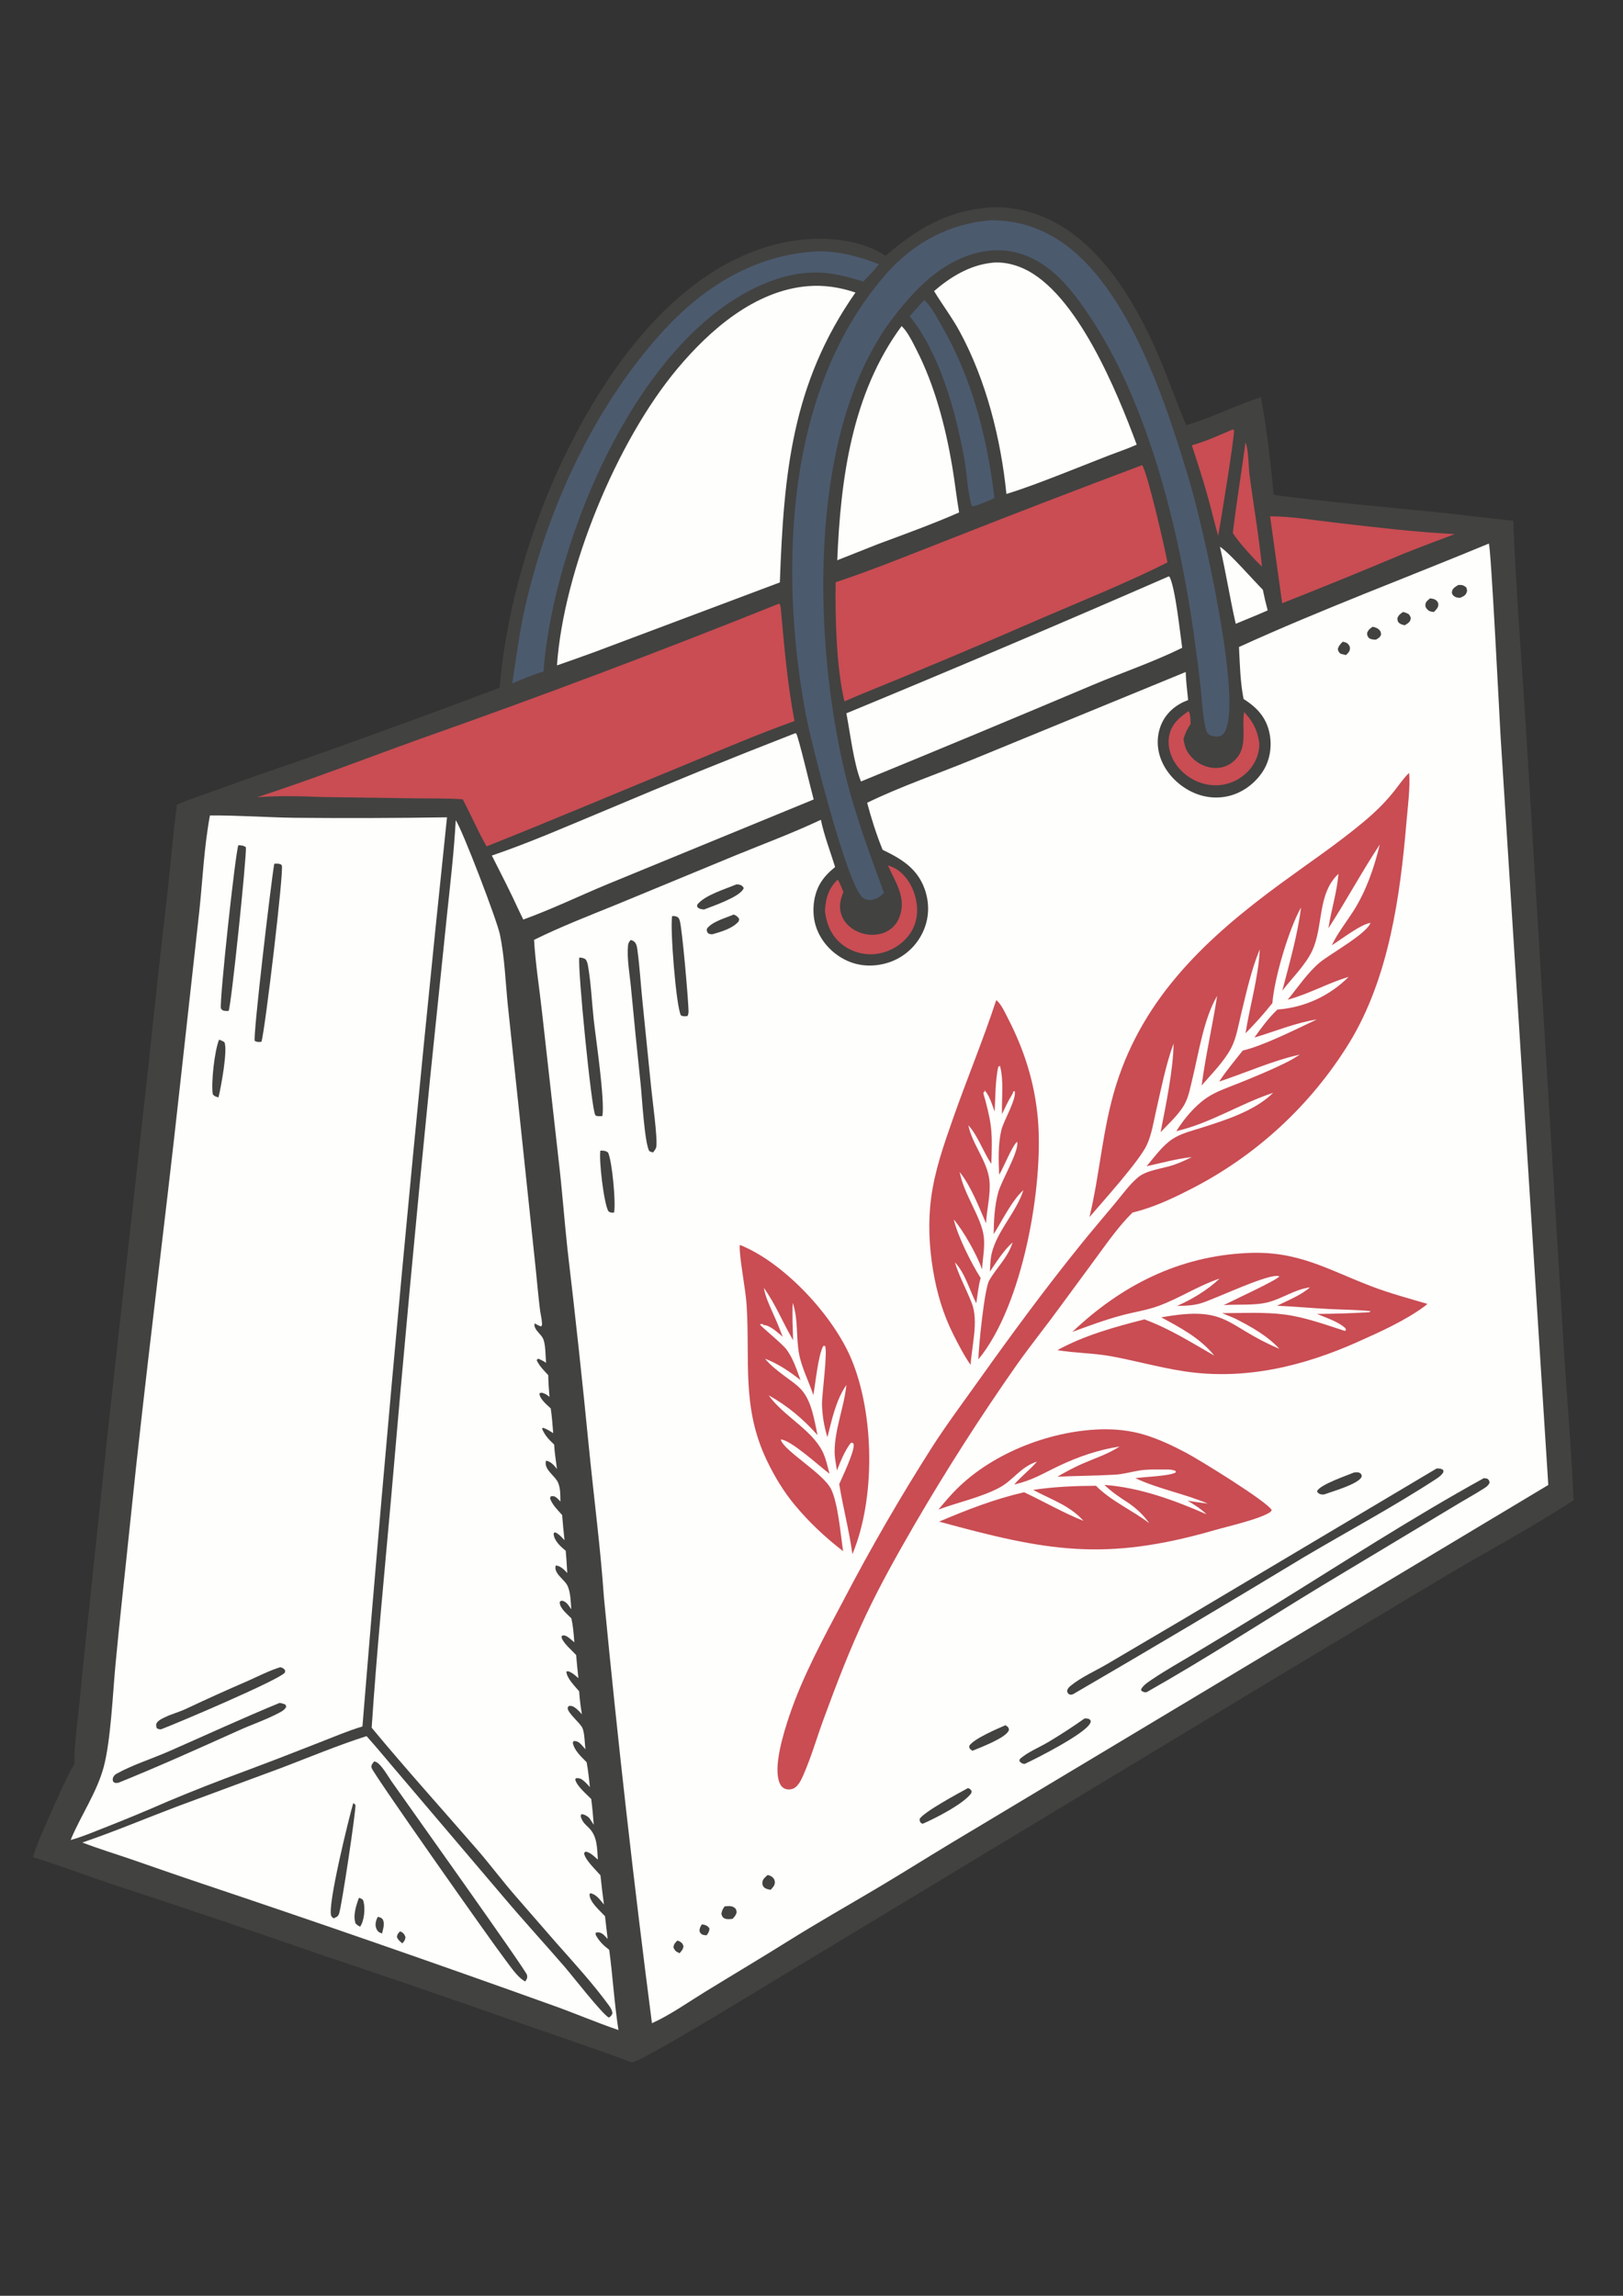 <?xml version="1.0" encoding="utf-8"?>
<!-- Generator: Adobe Illustrator 27.0.0, SVG Export Plug-In . SVG Version: 6.00 Build 0)  -->
<svg version="1.1" id="Слой_1" xmlns="http://www.w3.org/2000/svg" xmlns:xlink="http://www.w3.org/1999/xlink" x="0px" y="0px"
	 viewBox="0 0 595.28 841.89" style="enable-background:new 0 0 595.28 841.89;" xml:space="preserve">
<rect x="0" y="0" width="595.28" height="841.89" fill="#333333" stroke="none"/>
<style type="text/css">
	.st0{fill:#424240;}
	.st1{fill:#C94D53;}
	.st2{fill:#FEFEFD;}
	.st3{fill:#4C5A6E;}
</style>
<path class="st0" d="M361.95,76.18c6.46-0.69,14.05,0.66,20.05,3.07c20.68,8.31,33.94,30.58,42.47,50.15
	c3.8,8.72,6.86,17.75,10.59,26.5c8.83-2.46,18.31-7.34,27.39-10.24c2.18,11.72,3.66,23.95,4.67,35.83
	c20.03,2.6,40.21,4.39,60.31,6.37c9.2,0.91,18.36,2.29,27.57,3.05c1.14,27.61,3.43,55.2,5.08,82.79l13.21,216.24
	c1.17,20.07,3.02,40.14,3.85,60.23c-14.81,9.64-30.52,18.08-45.75,27.03l-64.07,38.41L282.56,727.16
	c-6.98,4.16-46.38,28.43-50.79,29.15c-12.94-4.86-26.09-9.25-39.14-13.78c-24.93-8.79-49.93-17.37-75-25.75
	c-25.49-8.86-51.06-17.49-76.71-25.88c-9.63-3.22-19.17-6.88-28.86-9.89c1.94-6.07,4.7-11.95,7.3-17.76
	c2.47-5.52,4.87-11.16,7.92-16.4c-0.08-5.82,0.71-11.63,1.33-17.41c0.71-6.72,1.39-13.44,2.02-20.16l9.05-85.61l15.08-135.67
	c2.07-20.16,4.29-40.31,6.64-60.45c1.18-10.82,2.09-21.67,3.49-32.46c4.72-2.1,9.73-3.68,14.59-5.44
	c10.64-3.87,21.33-7.53,32.02-11.25c24-8.47,47.91-17.19,71.72-26.18c3.3-37.79,17.36-78.24,37.88-110.1
	c15.43-23.95,37.45-47.08,66.29-53.17c11.92-2.52,26.96-2.01,37.45,4.84C335.91,84.2,347.09,77.48,361.95,76.18z"/>
<path class="st1" d="M456.82,162.29c1.14,2.33,1.08,8.85,1.47,11.8c1.48,11.25,3.44,22.4,4.57,33.71l-2.45-2.43
	c-2.92-3.15-5.83-6.31-8.24-9.87C453.48,184.41,455.33,173.36,456.82,162.29z"/>
<path class="st2" d="M447.44,200.5c3.34,2.03,12.24,12.27,15.74,15.77c0.51,2.54,1.1,5.06,1.78,7.56l-3.64,1.58l-8.08,3.34
	C451.09,219.39,449.65,209.87,447.44,200.5z"/>
<path class="st1" d="M452.32,157.41l-0.09,0.29l0.37,0c0.41,1.07-4.99,34.82-5.83,38.73c-0.69-2.42-1.3-4.87-1.94-7.31
	c-2.17-8.77-4.85-17.27-7.7-25.83C442.35,161.85,447.35,159.51,452.32,157.41z"/>
<path class="st1" d="M435.95,260.79c0.76,1.12,0.63,3.31,0.74,4.68c-1.24,1.78-2,3.49-2.61,5.58c0.3,1.68,0.63,3.3,1.54,4.77
	c1.82,2.91,4.77,4.93,8.14,5.6c2.75,0.54,5.61,0.06,7.89-1.61c6.61-4.86,3.6-12.02,4.65-18.71c3.28,3.53,4.81,6.46,5.56,11.24
	c0.03,0.47,0.05,0.93,0.01,1.4c-0.37,4.29-2.41,7.91-5.75,10.59c-3.5,2.85-8.03,4.11-12.5,3.49c-4.89-0.69-9.28-3.35-12.17-7.35
	c-2.18-3.05-3.35-7-2.6-10.72C429.67,265.54,432.57,263.05,435.95,260.79z"/>
<path class="st1" d="M325.68,317.37c1.23,0.38,2.33,0.8,3.4,1.54c3.8,2.6,6.16,7.02,6.98,11.47c0.79,4.25,0.15,8.54-2.37,12.12
	c-2.79,3.96-7.32,6.62-12.1,7.29c-4.48,0.6-9.01-0.61-12.6-3.36c-3.99-3.08-5.84-7.44-6.41-12.31c0.22-4.65,1.27-8.29,4.7-11.59
	c0.82,1.47,1.43,3.01,2.06,4.57c-1.09,2.72-1.72,5.29-0.8,8.18c0.92,2.9,3.23,5.09,5.96,6.34c3.02,1.38,6.66,1.62,9.78,0.4
	c2.63-1.03,4.59-3.02,5.6-5.66C332.59,329.23,328.43,323.57,325.68,317.37z"/>
<path class="st3" d="M338.95,110.02c2.46,2.11,4.68,6.41,6.3,9.2c11.25,19.37,16.87,41.34,19.5,63.45c-1.96,0.95-4.08,1.7-6.1,2.51
	c-0.64,0.23-1.13,0.46-1.82,0.43c-0.63-0.03-0.54-0.45-0.68-0.97c-1.37-5.14-1.48-11.01-2.45-16.29
	c-3.2-17.43-8.81-38.43-20.05-52.39L338.95,110.02z"/>
<path class="st1" d="M465.84,189.34c7.87,0,15.96,1.41,23.78,2.31c14.58,1.68,29.3,3.47,43.96,4.21
	c-6.43,2.44-12.86,4.79-19.24,7.38c-14.64,6.17-29.29,12.14-44.07,17.97L465.84,189.34z"/>
<path class="st3" d="M299.81,92.18c7.77-0.16,15.42,1.9,22.59,4.73c-1.8,2.21-3.77,4.27-5.72,6.34c-4.01-1.23-8.18-2.4-12.34-2.97
	c-14.85-2.04-29.9,5.18-41.4,14c-34.1,26.17-57.07,81.74-62.69,123.25c-0.43,2.88-0.64,5.82-0.92,8.72
	c-3.88,1.13-7.7,2.82-11.44,4.34c1.44-9.52,2.65-19.01,4.81-28.41c8.26-35.98,25.04-72.52,49.88-100.08
	C257.77,105.25,276.73,93.36,299.81,92.18z"/>
<path class="st2" d="M330.69,119.57c2.25,2.14,4,5.86,5.42,8.63c6.73,13.13,10.66,28.18,13.12,42.68
	c0.96,5.66,1.58,11.38,2.55,17.04c-9.73,4.27-19.76,7.89-29.72,11.59l-14.98,5.94C308.34,175.52,312.41,144.39,330.69,119.57z"/>
<path class="st2" d="M291.62,268.9l0.4,0.06c0.85,1.2,5.44,20.73,6.42,24.21l-75.5,31.02c-10.32,4.27-20.51,9.23-31.01,13.01
	l-1.53-3.14c-3.13-6.87-6.59-13.58-10-20.32c14.18-4.82,28-10.93,41.83-16.66C245.22,287.34,268.35,277.95,291.62,268.9z"/>
<path class="st2" d="M428.66,211.37l0.29,0.13c2.14,4.04,3.86,20.48,4.65,26.05c-10.51,5.2-21.89,9.03-32.7,13.59
	c-28.31,11.96-56.69,23.78-85.12,35.44c-2.68-6.73-3.92-17.65-5.35-25C350,245.23,389.41,228.49,428.66,211.37z"/>
<path class="st2" d="M363.42,96.41c4.01-0.56,8.32,0.41,11.98,2.07c19.55,8.89,34.31,45.16,41.52,64.57
	c-3.3,1.5-6.81,2.65-10.2,3.96l-17.51,6.89c-6.62,2.56-13.29,5.16-20.08,7.24c-2.03-20.17-7.41-41.62-17.11-59.51
	c-2.82-5.2-6.37-9.85-9.43-14.89C348.53,101.63,355.49,97.34,363.42,96.41z"/>
<path class="st1" d="M418.9,170.58c1.99,2.68,8.26,30.14,9.31,35.67c-15.09,7.56-30.87,13.87-46.36,20.55
	c-22.25,9.7-44.61,19.11-67.1,28.24l-5.02,2.16c-3-12.47-3.42-30.75-3.24-43.68c14.22-4.72,28.19-10.49,42.15-15.92
	C371.99,188.4,395.41,179.39,418.9,170.58z"/>
<path class="st3" d="M363.45,80.81c7.89-0.05,14.79,1.67,21.76,5.41c28.04,15.07,42.93,62.83,51.47,91.6
	c4.12,13.89,19.3,79.03,12.52,90.6c-0.49,0.83-1.13,1.44-2.1,1.62c-1.04,0.19-3.11-0.08-3.89-0.85c-0.92-0.9-1.21-3.01-1.44-4.25
	c-0.76-4.18-0.95-8.6-1.4-12.83c-0.74-6.48-1.57-12.94-2.48-19.39c-5.43-38.56-16.73-84.96-38.68-117.44
	c-4.26-6.3-8.98-12.62-15.14-17.19c-6.63-4.93-14.42-7.27-22.64-5.97c-16.14,2.54-27.43,15.46-36.52,27.99
	c-3.14,4.73-5.92,9.68-8.33,14.83c-19.45,41.97-17.2,104.85-6.58,148.9c3.61,14.95,8.99,29.21,14.24,43.62
	c-1.37,1.28-2.73,2.31-4.65,2.56c-1.18,0.15-2.31-0.15-3.23-0.91c-5.68-4.7-18.81-56.67-20.77-66.87
	c-1.99-10.6-3.41-21.3-4.24-32.06c-3.28-44.68,2.99-94.47,33.42-129.44C334.77,89.21,348.13,81.89,363.45,80.81z"/>
<path class="st1" d="M285.76,221.35c0.49,0.42,0.57,1.24,0.62,1.84c1.26,13.93,2.41,27.46,5.02,41.23
	c-13.32,4.73-26.36,10.37-39.43,15.75c-24.5,10.07-48.9,20.41-73.5,30.21c-3.16-5.56-5.77-11.58-8.75-17.27
	c-5.93-0.41-11.98-0.27-17.94-0.36l-33.23-0.47c-8-0.31-16.26-0.55-24.25,0.07c20.15-6.55,39.96-14.26,59.89-21.42
	C198.4,255.34,242.27,238.81,285.76,221.35z"/>
<path class="st2" d="M296.09,104.95c6.19-0.51,11.8,0.37,17.68,2.32c-23.47,33.53-26.29,66.63-27.74,106.31l-67.86,25.49
	c-4.61,1.69-9.25,3.34-13.89,4.94c2.45-34.86,21.81-82.16,44.26-108.92C260.49,120.85,276.82,106.65,296.09,104.95z"/>
<path class="st2" d="M167.15,300.81c2.22,2.95,15.13,36.61,16.22,41.92c1.71,8.27,2.03,17.31,2.87,25.73l4.28,40.29l6.01,56.94
	c0.49,4.82,0.92,9.66,1.5,14.47c0.2,1.63,0.65,3.27,0.75,4.9c0.04,0.68,0.13,0.84-0.34,1.37c-0.6-0.21-1.12-0.45-1.67-0.77
	l-0.62-0.36c-0.3,0.57-0.08,1.25,0.22,1.82c0.68,1.28,1.94,2.23,2.67,3.49c1.16,2.01,0.98,6.76,1.26,9.15
	c-0.94-0.64-1.85-1.09-2.89-1.54l-0.59,0.49l0.14-0.51l-0.08,0.68c0.94,2.05,2.68,3.77,4.2,5.4c0.06,2.66,0.22,5.32,0.46,7.96
	c-0.6-0.47-1.19-0.94-1.91-1.22c-0.8-0.3-0.94-0.43-1.74-0.09c0,0.11-0.02,0.21-0.01,0.32c0.22,1.92,2.8,3.97,4.11,5.23
	c0.47,2.99,0.65,6.05,0.91,9.07c-1.23-0.76-2.41-1.59-3.82-1.97l-0.26,0.36c1.04,2.49,2.51,3.97,4.43,5.79
	c0.14,2.97,0.66,5.99,1.03,8.94c-1.08-1.33-2.23-2.72-4-3.03c-1.01,3.16,3.32,5.51,4.4,8.05c0.93,2.17,0.82,4.61,0.87,6.93
	c-0.52-0.53-1.06-1.15-1.66-1.58c-0.65-0.47-1.19-0.44-1.93-0.3l-0.21,0.76c0.87,2.42,2.77,4.18,4.43,6.09
	c0.24,3.08,0.53,6.15,0.87,9.22c-1.06-1.13-1.95-2.17-3.36-2.88l-0.59,0.22c-0.01,0.12-0.03,0.23-0.03,0.35
	c0.1,2.48,2.65,4.75,4.42,6.17c0.26,2.72,0.41,5.44,0.57,8.17c-1.09-1.19-2.52-2.65-4.22-2.77c-0.93,2.77,3.08,5.09,4.19,7.22
	c1.29,2.47,1.26,6.1,1.51,8.86c-0.82-1.16-1.64-2.67-3.08-3.08c-0.62-0.18-0.62-0.02-1.13,0.27c-0.01,0.13-0.03,0.27-0.03,0.4
	c0.09,2.11,2.87,4.26,4.26,5.73c0.65,2.93,0.88,5.79,1.08,8.78c-0.81-0.69-1.65-1.48-2.55-2.05c-0.71-0.45-1.21-0.61-2.03-0.37
	l-0.06,0.82c0.89,2.19,3.69,4.5,5.31,6.25c0.24,2.83,0.52,5.66,0.83,8.49c-0.9-0.76-1.88-1.7-2.95-2.21
	c-0.58-0.27-0.85-0.43-1.46-0.2c0.11,2.43,3.19,5.44,4.69,7.23c0.19,2.85,0.53,5.62,1.01,8.43c-0.78-0.88-1.66-1.83-2.63-2.49
	c-0.81-0.55-1.28-0.69-2.22-0.53c-0.12,0.26-0.38,0.49-0.37,0.78c0.08,1.86,4.37,5.21,5.35,7.18c0.91,1.83,0.86,5.76,1.18,7.89
	c-0.5-0.57-1.01-1.14-1.53-1.7c-0.87-0.92-1.48-1.3-2.77-1.33l-0.36,0.6c0.57,2.99,3.08,5.07,5.09,7.2c0.56,3.03,0.87,6.08,1.2,9.13
	c-0.81-0.93-1.69-1.89-2.68-2.64c-0.78-0.6-1.45-0.76-2.43-0.64l-0.28,0.44c0.53,2.43,4.12,5.37,5.87,7.19
	c0.42,3.13,0.67,6.28,0.93,9.43c-0.36-0.54-0.74-1.07-1.08-1.61c-0.11-0.18-0.21-0.38-0.33-0.55c-0.65-0.91-1.98-1.64-3.09-1.74
	c-0.46,0.76-0.3,0.84,0.02,1.68c0.55,1.44,1.61,2.3,2.67,3.35c3.18,3.14,3.01,7.51,3.31,11.66c-1.23-1.05-2.92-2.86-4.62-2.92
	l-0.43,0.56c0.28,2.38,4.37,6.2,6,8.11c0.37,3.57,0.8,7.13,1.28,10.69c-1.4-1.64-2.71-3.64-4.93-4.12l-0.32,0.27
	c-0.01,0.13-0.02,0.25-0.02,0.38c0.15,2.72,3.87,5.82,5.66,7.78l0.97,8.34c-0.6-0.64-1.36-1.57-2.13-2.02
	c-0.78-0.45-1.4-0.47-2.25-0.28l-0.02,0.77c1.22,2.34,2.89,3.94,4.97,5.51c1.33,9.79,1.86,19.63,3.4,29.43
	c-8.44-2.88-16.66-6.45-25.08-9.4c-42.51-15.26-85.18-30.06-128.01-44.41c-8.6-2.86-17.12-5.89-25.68-8.83
	c-5.95-2.04-11.99-3.87-17.86-6.13c11.55-3.94,22.8-8.67,34.2-13.01l38.91-14.41c10.35-3.95,20.57-8.21,31.12-11.6
	c4.32,4.8,8.39,9.84,12.61,14.74l37.65,44.29c7.31,8.65,14.98,16.99,22.38,25.55c2.9,3.36,13.79,17.37,16.23,18.64
	c0.84-0.52,0.9-0.67,1.34-1.57c-0.15-1.12-0.61-1.92-1.27-2.83c-5.83-7.99-12.66-15.45-19.22-22.85l-14.95-17.18
	c-4.91-5.61-9.36-11.62-14.25-17.25c-12.88-14.85-26.1-29.49-38.64-44.62c1.86-28.09,4.64-56.18,7.13-84.22
	c4.4-51.31,9.16-102.59,14.29-153.83l6.22-60.14C165.17,323.88,166.53,312.35,167.15,300.81z"/>
<path class="st0" d="M146.78,708.22c1.15,0.58,1.47,0.94,1.94,2.1c-0.13,1.17-0.41,1.49-1.15,2.33c-0.91-0.74-1.55-1.23-2-2.36
	C145.77,709.14,145.99,709.03,146.78,708.22z"/>
<path class="st0" d="M138.59,702.91c0.63,0.16,1.39,0.33,1.75,0.91c0.92,1.48,0.14,3.63-0.21,5.21c-0.34-0.13-0.59-0.21-0.9-0.37
	c-0.75-0.38-1.07-1-1.31-1.78C137.5,705.59,137.93,704.04,138.59,702.91z"/>
<path class="st0" d="M131.65,695.96c0.57,0.15,0.33,0.06,0.9,0.34c0.6,0.29,0.66,0.54,0.83,1.21c0.61,2.53,0.2,6.9-1.3,9.02
	c-0.66-0.32-1.1-0.64-1.64-1.14C129.37,702.57,130.63,698.69,131.65,695.96z"/>
<path class="st0" d="M129.56,661.23c0.32,0.16,0.54,0.38,0.81,0.62c0.27,1.83-5.08,37.4-6.01,39.93c-0.42,1.13-1,1.24-2.02,1.71
	c-0.28-0.24-0.63-0.52-0.81-0.85C119.81,699.52,128.21,665.72,129.56,661.23z"/>
<path class="st0" d="M137.21,645.94c0.05,0.01,0.1,0.03,0.16,0.04c0.15,0.04,0.31,0.05,0.45,0.1c1.95,0.75,4.44,5.23,5.71,7.05
	c4.49,6.43,49.38,69.37,49.75,71.08c0.25,1.18-0.04,1.42-0.62,2.42c-2.83-1.42-5.53-5.63-7.5-8.2
	c-4.93-6.43-48.52-68.33-48.88-70.16C136.07,647.2,136.63,646.74,137.21,645.94z"/>
<path class="st2" d="M77,299.04c10.39-0.09,20.74,0.71,31.13,0.85c18.61,0.17,37.21,0.11,55.82-0.17
	c-11.66,111-22,222.14-31.02,333.39c-5.28,1.57-10.54,3.84-15.68,5.83c-9.2,3.64-18.43,7.19-27.7,10.65
	c-9.35,3.43-18.62,7.07-27.81,10.92c-7.81,3.42-15.69,6.69-23.62,9.8c-4.02,1.57-8.05,3.32-12.22,4.44
	c3.72-9.01,9.65-17.45,12.16-26.87c2.55-9.58,3.32-26.92,4.28-37.3c1.62-17.45,3.63-34.83,5.41-52.26
	c5.5-53.7,12.49-107.23,18.34-160.88l7.01-63.3C74.34,322.52,74.85,310.51,77,299.04z"/>
<path class="st0" d="M80.34,381.27c0.77,0.21,1.3,0.48,1.97,0.92c1.3,2.84-1.31,16.74-2.17,20.23c-1.03-0.29-1.34-0.3-2.09-1.1
	C77.37,397,78.7,385.33,80.34,381.27z"/>
<path class="st0" d="M102.76,611.39c0.64,0.1,1.21,0.37,1.62,0.87c0.36,0.44,0.18,0.6,0.09,1.12c-2.3,2.76-39.29,18.47-45.44,20.79
	c-0.66-0.01-0.96-0.09-1.53-0.42c-0.21-0.85-0.44-1.3,0.11-2.1c0.55-0.81,1.85-1.42,2.7-1.84c2.47-1.22,5.21-1.92,7.71-3.07
	c7.56-3.56,15.17-7.01,22.85-10.32C94.74,614.7,98.71,612.64,102.76,611.39z"/>
<path class="st0" d="M87.42,309.93c1.05,0.1,1.97,0.08,2.78,0.79c0.2,4.24-5.29,57.25-6.34,59.99c-0.35,0.01-0.98,0.03-1.32-0.01
	c-0.9-0.1-1.03-0.23-1.53-0.9C80.5,366.6,86.21,313.53,87.42,309.93z"/>
<path class="st0" d="M100.59,316.74c0.52-0.01,1.17-0.08,1.67,0.02c0.39,0.08,0.91,0.2,1.1,0.59c0.84,1.79-6.06,59.72-7.45,64.68
	c-1.09,0.08-1.48,0.19-2.47-0.31C92.73,380.01,99.49,322.92,100.59,316.74z"/>
<path class="st0" d="M102.52,624.48c0.78,0.05,1.42,0.33,2.15,0.59l0.33,0.79c-0.51,1.1-1.56,1.68-2.59,2.23
	c-4.7,2.5-9.85,4.23-14.7,6.41c-14.6,6.57-29.33,13.21-44.17,19.21c-0.03,0.01-0.05,0.02-0.08,0.02c-1.04,0.15-1.1,0.23-1.94-0.34
	c-0.23-0.8-0.31-1.13,0.14-1.91c0.24-0.42,0.62-0.77,1.04-1.01c5.98-3.33,13.1-5.53,19.4-8.31
	C75.57,636.25,88.91,630.09,102.52,624.48z"/>
<path class="st2" d="M546.06,199.34c0.8,1.02,3.9,63.51,4.31,70.58l17.51,274.63L348.51,676.08c-8.92,5.39-17.75,10.94-26.71,16.26
	c-10.94,6.49-22.03,12.78-32.81,19.52c-10.1,6.32-20.34,12.39-30.49,18.63c-6.27,3.85-12.68,8.41-19.38,11.44
	c-6.73-51.94-12.6-103.99-17.61-156.12c-1.26-18.22-3.66-36.36-5.46-54.53c-2.39-24.38-5.02-48.73-7.9-73.06
	c-1.2-11.07-1.99-22.19-3.31-33.25l-6.04-53.83c-0.97-8.84-2.39-17.59-2.92-26.48c9.92-4.91,20.23-8.87,30.48-13.05l43.54-17.99
	c10.41-4.26,21-8.19,31.17-12.99c1.24,5.85,3.45,11.58,5.23,17.3c-2.26,1.87-4.21,3.77-5.66,6.37c-2.48,4.49-2.94,10.59-1.37,15.45
	c1.72,5.31,5.67,9.64,10.61,12.16c5.05,2.58,10.77,2.77,16.11,1.03c5.43-1.8,9.89-5.73,12.37-10.88c2.49-5.08,2.67-10.82,0.76-16.12
	c-2.72-7.53-8.54-11.01-15.39-14.3c-2.25-5.51-4.16-11.51-5.68-17.26c12.47-6.06,25.98-10.64,38.81-15.91l78.03-32.04
	c0.1,3.43,0.55,6.87,0.89,10.29c-3.19,1.16-5.99,3.03-8.05,5.78c-2.64,3.53-3.59,8.16-2.86,12.48c0.94,5.6,4.61,10.49,9.23,13.65
	c4.67,3.19,10.21,4.55,15.8,3.45c5.43-1.07,10.32-4.61,13.31-9.25c2.64-4.1,3.41-9.35,2.39-14.09c-1.25-5.81-4.66-9.35-9.49-12.43
	c-1.22-6.22-1.36-12.73-1.68-19.05C484.49,223.55,515.54,212,546.06,199.34z"/>
<path class="st0" d="M257.45,705.67c1.24,0.2,1.99,0.42,2.74,1.45c0.04,1.1-0.4,1.67-0.98,2.55c-0.33-0.01-0.88-0.01-1.19-0.1
	c-0.87-0.25-1.07-0.62-1.47-1.34C256.58,707.03,256.82,706.63,257.45,705.67z"/>
<path class="st0" d="M248.45,711.63c0.29,0.1,0.62,0.19,0.88,0.34c0.87,0.52,1.04,0.82,1.36,1.71c-0.19,1.21-0.65,1.7-1.44,2.56
	c-0.11-0.04-0.23-0.08-0.34-0.13c-1.12-0.5-1.48-0.95-1.91-2.03C247.17,712.87,247.62,712.44,248.45,711.63z"/>
<path class="st0" d="M492.51,235.32c0.45,0.12,1.23,0.26,1.6,0.56c0.64,0.51,1.04,1.11,1.02,1.95c-0.03,1.1-0.73,1.7-1.46,2.39
	c-0.69-0.15-1.35-0.33-2.04-0.52c-0.71-0.74-0.8-0.78-0.94-1.78C491.08,236.73,491.62,236.17,492.51,235.32z"/>
<path class="st0" d="M514.6,224.42c0.89,0.18,1.44,0.42,2.21,0.9c0.44,0.74,0.78,1.09,0.5,1.99c-0.31,1.01-1.29,1.5-2.14,1.99
	c-0.59-0.15-1.32-0.34-1.81-0.7c-0.79-0.58-0.77-1.04-0.83-1.91C512.98,225.51,513.61,225.11,514.6,224.42z"/>
<path class="st0" d="M524.52,219.43c0.61,0.05,1.57,0.22,2.07,0.59c0.65,0.48,0.98,0.98,0.96,1.81c-0.04,1.06-0.94,1.88-1.62,2.59
	c-0.74-0.08-1.55-0.16-2.14-0.67c-0.61-0.52-1.09-1.21-0.99-2.05C522.94,220.55,523.72,220.11,524.52,219.43z"/>
<path class="st0" d="M281.56,687.58c0.62,0.13,1.31,0.39,1.79,0.83c0.6,0.55,0.88,1.2,0.85,2c-0.05,1.08-0.86,1.85-1.54,2.59
	c-0.79-0.12-1.7-0.28-2.32-0.82c-0.64-0.55-0.82-1.25-0.7-2.07C279.79,689.03,280.79,688.26,281.56,687.58z"/>
<path class="st0" d="M503.43,229.84c0.84,0.17,1.67,0.4,2.32,1c0.72,0.67,0.73,1.05,0.79,1.96c-0.47,1-0.94,1.22-1.85,1.76
	c-1.05-0.01-1.61-0.02-2.56-0.53c-0.64-0.87-0.7-0.91-0.7-1.98C501.92,230.93,502.43,230.52,503.43,229.84z"/>
<path class="st0" d="M534.89,214.5c1.31-0.06,1.88,0.09,2.9,0.89c0.29,0.84,0.45,1.24,0.04,2.12c-0.48,1-1.45,1.37-2.41,1.74
	c-1.03-0.07-1.94-0.28-2.6-1.13c-0.33-0.43-0.35-0.83-0.23-1.37C532.83,215.65,534,215.06,534.89,214.5z"/>
<path class="st0" d="M265.78,699.08c1.05-0.08,2.38-0.28,3.32,0.3c0.88,0.54,0.92,0.89,1.1,1.82c-0.27,1.14-0.74,1.64-1.52,2.46
	c-0.88,0.1-1.95,0.25-2.79-0.1c-0.93-0.38-1.01-0.85-1.3-1.7C264.74,700.67,265.1,700.06,265.78,699.08z"/>
<path class="st0" d="M269.13,335.37c0.65,0.23,1.47,0.78,1.84,1.37c0.28,0.44,0.04,0.74-0.09,1.21c-2.35,2.61-6.28,3.69-9.56,4.65
	c-0.68,0.03-1.01-0.05-1.62-0.35c-0.48-0.84-0.58-0.83-0.37-1.76C261.28,337.93,266.2,336.61,269.13,335.37z"/>
<path class="st0" d="M368.8,632.64l0.91,0.69c0.19,0.43,0.46,0.71,0.29,1.2c-0.94,2.74-10.55,6.34-13.26,7.47
	c-0.65-0.32-0.45-0.15-0.92-0.66c-0.45-0.49-0.29-0.6-0.26-1.23C357.49,637.47,365.59,634.05,368.8,632.64z"/>
<path class="st0" d="M496.66,539.97c1.17-0.07,1.48-0.25,2.47,0.44c0.2,0.45,0.46,0.7,0.25,1.19c-1.13,2.65-11.02,5.42-13.73,6.43
	c-0.3,0.01-0.71,0.05-1-0.01c-0.83-0.16-1.1-0.4-1.59-1.02c0.03-0.1,0.05-0.2,0.09-0.29C484.22,544.42,494.13,541.02,496.66,539.97z
	"/>
<path class="st0" d="M270.08,324.32c0.34,0.01,0.8,0,1.12,0.09c0.88,0.24,1.15,0.51,1.59,1.23c-0.05,0.12-0.08,0.26-0.15,0.37
	c-1.64,3.01-11,6.18-14.43,7.52c-1.09-0.13-1.84-0.18-2.55-1.06l0.1-0.76C258.55,328.23,266,326.04,270.08,324.32z"/>
<path class="st0" d="M355.04,655.7c0.78,0.29,0.84,0.41,1.34,1.09l-0.13,0.79c-2.78,3.89-13.22,9.24-17.82,11.21
	c-0.14-0.05-0.29-0.08-0.42-0.16c-0.7-0.45-0.65-0.86-0.71-1.6C338.69,664.52,351.81,657.45,355.04,655.7z"/>
<path class="st0" d="M220.2,421.93c1.26,0.06,1.76-0.04,2.81,0.7c1.51,3.02,2.95,18.7,2.21,22.03c-1.08,0.04-1.2,0.12-2.08-0.48
	C221.49,441.4,219.62,425.47,220.2,421.93z"/>
<path class="st0" d="M397.85,630.14c0.24,0.01,0.48,0.01,0.71,0.04c0.9,0.12,1.04,0.18,1.51,0.88c-0.05,0.34-0.05,0.54-0.22,0.87
	c-1.99,3.92-19.19,12.65-24.02,14.92c-0.94-0.05-1.33-0.37-1.93-1.01l0.09-0.71c2.71-2.54,7.3-4.39,10.56-6.33
	C389.09,636.08,393.53,633.19,397.85,630.14z"/>
<path class="st0" d="M246.55,335.9c0.38,0.03,0.99,0.03,1.37,0.15c0.86,0.28,1.07,0.59,1.36,1.44c0.92,2.67,3.19,29.29,3.26,33.18
	c0.01,0.75-0.07,1.23-0.36,1.92c-0.89,0.08-1.59,0.21-2.42-0.22C247.99,369.44,245.65,339.67,246.55,335.9z"/>
<path class="st0" d="M212.48,351.13c0.95,0.1,1.54,0.12,2.34,0.69c0.51,0.79,0.68,1.4,0.84,2.33c1.13,6.47,1.4,13.3,2.11,19.83
	c0.76,6.93,4.15,29.41,3.17,35.28c-0.19,0.01-0.38,0.03-0.57,0.04c-0.58,0.03-1.62,0.12-2.03-0.39
	C216.97,407.21,211.78,354.77,212.48,351.13z"/>
<path class="st0" d="M231.3,344.71c0.57,0.13,0.82,0.23,1.3,0.6c1,0.78,1.1,2.47,1.26,3.64c0.77,5.71,1.11,11.54,1.68,17.28
	l3.29,32.57c0.43,4.42,2.4,18.52,1.88,21.77c-0.12,0.75-0.75,1.47-1.2,2.05c-0.45-0.1-0.87-0.28-1.31-0.44
	c-1.77-2.45-2.77-20.37-3.23-24.65c-1.25-11.77-2.43-23.55-3.54-35.34c-0.45-4.86-1.55-10.66-1.09-15.5
	C230.43,345.83,230.77,345.36,231.3,344.71z"/>
<path class="st0" d="M544.26,542.04l1.29,0.21c0.64,0.64,0.7,0.63,0.79,1.51c-0.48,1.03-1.21,1.52-2.15,2.12
	c-3.55,2.26-7.27,4.28-10.86,6.48l-48.56,29.18c-21.28,12.93-42.59,26.78-64.24,39.01c-0.64,0.05-0.87,0.04-1.45-0.27
	c-0.57-0.31-0.4-0.15-0.56-0.79c0.91-1.69,2.94-2.9,4.51-3.95c4.63-3.12,9.57-5.86,14.36-8.75c9.69-5.81,19.35-11.66,28.98-17.57
	C492.16,573.27,517.71,556.68,544.26,542.04z"/>
<path class="st0" d="M526.91,538.51c0.99-0.04,1.67-0.01,2.47,0.61l0.03,0.71c-0.59,1.06-1.6,1.82-2.6,2.47
	c-15.66,10.22-32.31,19.11-48.4,28.63c-28.13,17.03-56.41,33.81-84.84,50.35c-0.88,0.25-0.86,0.27-1.68-0.1
	c-0.23-0.41-0.57-0.73-0.47-1.23c0.17-0.8,0.74-1.33,1.35-1.83c3.78-3.08,9.09-5.43,13.32-7.91l28.69-16.9L526.91,538.51z"/>
<path class="st1" d="M271.33,456.54c0.25,0.09,0.5,0.17,0.74,0.27c16.08,6.76,33.8,26,40.34,41.93c8.26,20.11,8.75,50.85,0.23,71.19
	c-1.17-8.71-3.44-17.07-4.83-25.71c1.33-2.98,5.41-11.55,5.31-14.27c-0.03-0.68,0.04-0.4-0.57-0.94l-0.59,0.23
	c-2.23,2.97-3.62,6.57-4.99,9.99c-0.31-2.27-0.85-4.6-0.85-6.89c0.01-8.15,3.48-16.3,4.32-24.46c-3.86,5.58-5.31,12.65-6.96,19.13
	c-1.23-3.92-1.9-7.99-1.99-12.09c-0.05-3.56,2.17-19.46,1.09-21.39l-0.61,0.03c-1.87,3.28-2.87,13.73-3.66,18.04
	c-1.62-4.98-4.25-9.93-5.22-15.07c-1.19-6.31-0.23-12.55-2.33-18.76c-0.26,4.56,0,9.15,0.14,13.71
	c-3.75-6.36-6.41-13.19-10.75-19.21c0.59,3.26,1.95,6.15,3.29,9.16c1.32,2.9,2.52,5.82,3.66,8.79c-1.57-1.34-4.64-4.16-6.76-4.3
	c-0.11-0.01-0.21,0.01-0.32,0.02l-0.07-0.29c-0.84-0.21-0.45-0.25-1.2,0.05c0.29,0.76,8.14,6.99,9.79,9.26
	c2.42,3.32,3.68,7.36,5.08,11.17c-3.85-3.1-8.39-6.14-13.02-7.88c1.93,2.4,4.41,4.26,6.85,6.12c2.12,1.62,4.58,3.2,6.39,5.16
	c3.86,4.17,4.85,11.35,6.01,16.74c-5.05-5.71-11.19-10.93-17.91-14.57c5.38,7.52,15.54,12.41,19.66,20.43
	c1.29,2.51,1.9,5.59,2.65,8.31c-3.54-2.61-14.11-12.39-17.89-12.58c0.85,4.02,15.74,12.44,18.53,18.34
	c2.51,5.31,3.42,16.43,4.34,22.63c-6.62-5.13-12.48-10.59-17.82-17.05c-4.06-4.92-7.32-10.32-10.08-16.06
	c-9.46-19.68-6.15-36.69-7.5-57.28C273.54,473.14,270.97,460.24,271.33,456.54z"/>
<path class="st1" d="M365.39,366.77c0.14,0.1,0.28,0.19,0.4,0.3c1.65,1.58,2.88,4.39,3.93,6.42c6.01,11.64,9.77,23.59,10.94,36.67
	c2.2,24.54-5.53,68.73-21.81,88.32c0.08-4.56,2.18-25.77,3.96-28.89c2.68-4.72,6.62-8.17,8.42-13.46l0.18-0.53
	c-3.36,2.97-5.82,7.04-8.35,10.71c0.14-2.17,0.16-4.48,0.66-6.61c1.99-8.38,8.94-14.94,11.65-23.27
	c-4.13,3.63-7.9,11.37-10.92,16.15c0.05-4.98,0.34-10.41,1.65-15.23c1.21-4.47,7.61-14.9,7.01-18.61
	c-1.51,0.65-5.12,9.57-6.37,11.56l-0.29,0.46c-0.21-5.36-0.41-11.05,0.81-16.3c0.8-3.44,5.72-11.53,4.9-14.34l-0.5,0.14
	c-0.12,0.44-0.23,0.78-0.47,1.17c-1.42,2.24-2.53,4.75-3.68,7.14c-0.17-5.76,0.75-12.28-0.78-17.87l-0.37-0.17l0.16-0.18l0.22,0.52
	l-0.61,0.34c-1.13,5.28-1,11.02-1.32,16.42c-0.89-2.42-2.04-6.43-4.04-8.13l0.5,0.66l-0.6,0.47c0.07,0.87,0.47,1.9,0.7,2.75
	c2.69,10.09,2.54,12.93,2.23,23.42c-3.05-4.51-4.82-10.12-8.44-14.17c1.42,7.02,6.98,13.17,7.73,20.18
	c0.54,5.06-0.98,10.65-1.23,15.77c-2.77-6.28-5.43-13.4-9.67-18.81c1.43,8.08,7.96,16.57,8.83,23.69c0.47,3.81-0.4,8.22-0.64,12.06
	c-0.02-0.05-0.04-0.09-0.05-0.14c-1.6-4.87-6.88-14.25-10.32-18.18c1.56,6.37,6.35,15.88,9.87,21.47c-0.86,2.98-1.14,6.2-1.59,9.26
	c-2.52-4.84-4.08-11.07-7.87-15.03c1.59,5.15,4.24,9.95,6.2,14.97c2.57,6.61-0.02,15.66-0.42,22.66c-2.41-3.43-4.42-7.35-6.31-11.1
	c-3.74-7.41-6.04-15.17-7.42-23.33c-1.49-8.85-1.93-17.84-0.76-26.76c1.31-10.03,4.68-19.6,8.01-29.1
	C354.63,395.68,360.57,381.44,365.39,366.77z"/>
<path class="st1" d="M403.61,524.16c5.41-0.15,10.79,0.38,15.99,1.93c5.29,1.58,10.56,4.07,15.44,6.66
	c5.04,2.67,29.69,17.86,31.4,21c-0.25,0.55-0.54,0.77-1.05,1.07c-4.31,2.49-14.75,4.82-20.01,6.34
	c-40.32,11.61-61.63,7.6-100.93-3.17c10.33-4.38,20.2-8.23,31.16-10.77c7.26,3.4,14.37,7.55,21.8,10.5
	c-5.09-5.72-11.98-7.84-18.48-11.37c7.71-1.14,15.26-1.46,23.04-1.5c5.71,5.73,13.22,8.88,19.57,13.74
	c-2.23-3.09-4.37-5.1-7.47-7.32c-3.18-2.04-6.27-4.1-8.99-6.73c12.91,0.91,25.68,5.61,37.45,10.77c-2.12-2.05-4.42-3.5-6.95-4.99
	c2.46,0.41,4.93,0.77,7.4,1.06c-8.59-3.64-18.08-5.35-26.54-9.32c3.3-0.48,12.38-0.76,14.74-2.06l0.05-0.54
	c-1.39-0.7-3.17-0.56-4.7-0.57c-2.85-0.02-5.84-0.09-8.66,0.37c-2.96,0.48-5.91,1.35-8.91,1.52c-7.01,0.39-14.1,0.43-21.12,0.74
	c3.02-1.77,6.08-3.42,9.29-4.82c4.48-1.94,9.44-3.56,13.51-6.25c-7.72,1.19-15.26,3.77-22.3,7.13c-6.25,2.98-9.4,5.14-16.34,6.82
	c2.56-3.05,5.78-5.41,8.37-8.44c-6.29,2.1-8.66,6.9-14.06,9.71c-6.78,3.53-14.92,5.23-22.11,7.9c1.72-2.1,3.51-4.18,5.37-6.16
	C362.81,533.32,384.49,524.76,403.61,524.16z"/>
<path class="st1" d="M457.33,459.5c18.8-0.97,29.58,6.1,46,12.32c6.64,2.52,13.42,4.32,20.22,6.33c-0.4,0.36-0.8,0.7-1.24,1.02
	c-7.15,5.22-16.07,9.22-24.13,12.83c-20.06,8.99-41.44,14.18-63.5,10.92c-9.19-1.36-18.24-3.95-27.39-5.61
	c-6.44-1.16-13.02-1.1-19.46-2.2c9.91-5.44,21.03-8.51,31.92-11.28c9.22,3.39,17.15,8.43,25.61,13.28
	c-5.06-6.34-12.42-10.26-19.43-14.02c24.54-4.44,23.26,2.95,42.8,11.31l0.52,0.22c-4.53-4.89-10.48-8.18-16.36-11.16l-4.63-1.93
	c7.59,0.02,15.57-0.47,23.09,0.54c7.49,1.01,14.73,3.67,21.9,5.98l0.43-0.27l-0.22-0.72c-2.67-2.47-7.09-3.83-10.44-5.23
	c6.42-0.06,12.79-0.23,19.2-0.62l0.49-0.39l0.09,0c-5.01-0.56-10.03-0.52-15.06-0.78c-6.45-0.33-12.88-0.93-19.34-1.22
	c3.9-1.94,8.83-3.86,12.05-6.74c-5.57,0.77-9.89,3.99-15.18,5.42c-5.04,1.35-11.22,0.69-16.47,1.11
	c2.79-1.46,19.55-9.14,20.44-10.56c-3.2-1.58-23.99,8.55-29.02,9.94c-2.86,0.79-5.56,0.85-8.5,0.89c5.47-2.37,11.31-5.9,15.61-10.03
	c-7.84,2.63-14.68,7.2-22.34,10.02c-4.41,1.62-9.3,2.31-13.84,3.55c-6.07,1.64-11.94,3.84-17.84,6
	C411.28,471.39,432.27,460.7,457.33,459.5z"/>
<path class="st1" d="M516.81,283.41c0.54,4.77-0.54,13.14-0.96,18.14c-2.28,27.08-6.45,57-20.82,80.63
	c-14.17,23.13-34.5,41.86-58.71,54.1c-6.82,3.48-13.46,6.56-20.95,8.39c-5.01,4.94-9.18,10.92-13.33,16.57l-12.94,17.59
	c-5.29,7.28-10.93,14.28-16.14,21.61c-13.28,18.95-25.76,38.45-37.41,58.44c-6.28,10.87-12.45,21.79-17.83,33.15
	c-5.95,12.57-10.95,25.56-15.72,38.62c-2.47,6.75-4.45,13.68-7.35,20.28c-0.7,1.6-1.6,3.52-3.03,4.59c-0.78,0.59-2.18,0.84-3.15,0.6
	c-1.12-0.28-1.85-0.88-2.36-1.91c-2.85-5.76,1.42-19.1,3.35-24.86c4.94-14.71,12.55-28.63,19.8-42.29
	c10.09-19.33,21.02-38.22,32.74-56.6c5.38-8.35,11.36-16.34,17.12-24.44c12.06-16.95,24.26-33.51,37.33-49.7
	c4.07-5.04,8.27-9.95,12.42-14.92c2.69-3.21,5.38-7.03,8.61-9.72c3.1-2.58,8.96-3.14,12.79-4.43c2.38-0.8,4.61-1.82,6.85-2.93
	c-5.5,0.59-11.17,2.16-16.58,3.36c2.83-3.33,5.78-7.51,9.42-9.94c3.1-2.07,6.95-2.98,10.47-4.1c8.83-2.8,19.87-6.26,26.52-12.89
	c-12.2,4.03-22.8,11.08-35.49,14.06c2.75-4.46,6.69-9.16,11.02-12.15c3.61-2.49,8.16-3.93,12.21-5.58
	c5.73-2.33,11.44-4.64,16.98-7.42c1.79-0.84,3.41-1.87,5.08-2.93c-10.04,2.23-19.81,6.68-29.58,9.89c2.6-3.97,5.7-7.66,8.65-11.37
	c7.72-1.82,19.74-7.92,27.18-11.42c-7.93,1.28-15.26,4.36-22.92,6.66c2.6-3.66,5.18-7.19,8.46-10.28
	c9.86-0.72,19.14-4.98,26.11-11.98c-7.6,2.27-14.66,6.3-22.35,8.38c3.69-4.49,7.35-9.98,11.81-13.7
	c3.58-2.98,17.33-10.6,18.54-14.49c-3.73,0.62-10.66,6.05-14.15,8.21c2.03-4.37,5.23-8.38,7.84-12.45
	c4.76-7.46,7.65-15.94,9.74-24.49c-6.64,10.02-12.28,20.64-18.85,30.71c1.01-6.75,3.14-13.08,3.68-19.96
	c-7.8,7.33-5.45,19.04-9.57,28.07c-2.38,5.22-7.49,10.2-11.02,14.78c2.57-9.96,5.61-20.31,6.87-30.53c-4.5,7.98-9.81,26-10.51,35.1
	c-3.08,3.86-6.37,7.55-9.85,11.06c1.6-10.23,4.74-20.44,5.23-30.8c-3.13,7.53-4.89,15.74-6.83,23.64c-1,4.09-1.74,8.92-3.72,12.66
	c-2.59,4.9-7.15,9.44-10.78,13.63c1.46-10.97,3.99-21.88,5.69-32.84c-4.89,8.3-6.7,20.63-8.99,30.03c-0.81,3.3-1.42,7.11-3.16,10.06
	c-2.14,3.63-5.68,6.82-8.59,9.88c1.85-9.55,4.68-22.99,4.75-32.51c-2.86,7.87-4.55,16.59-6.42,24.76c-0.93,4.07-1.6,8.5-3.33,12.32
	c-2.68,5.93-16.38,21.04-21.09,26.57c3.88-16.11,4.76-32.49,9.82-48.58c10.26-32.62,33.66-54.2,60.45-73.83
	c10.11-7.41,20.63-14.47,30.26-22.51c3.79-3.16,7.45-6.66,10.58-10.49C512.75,288.44,514.5,285.68,516.81,283.41z"/>
</svg>
